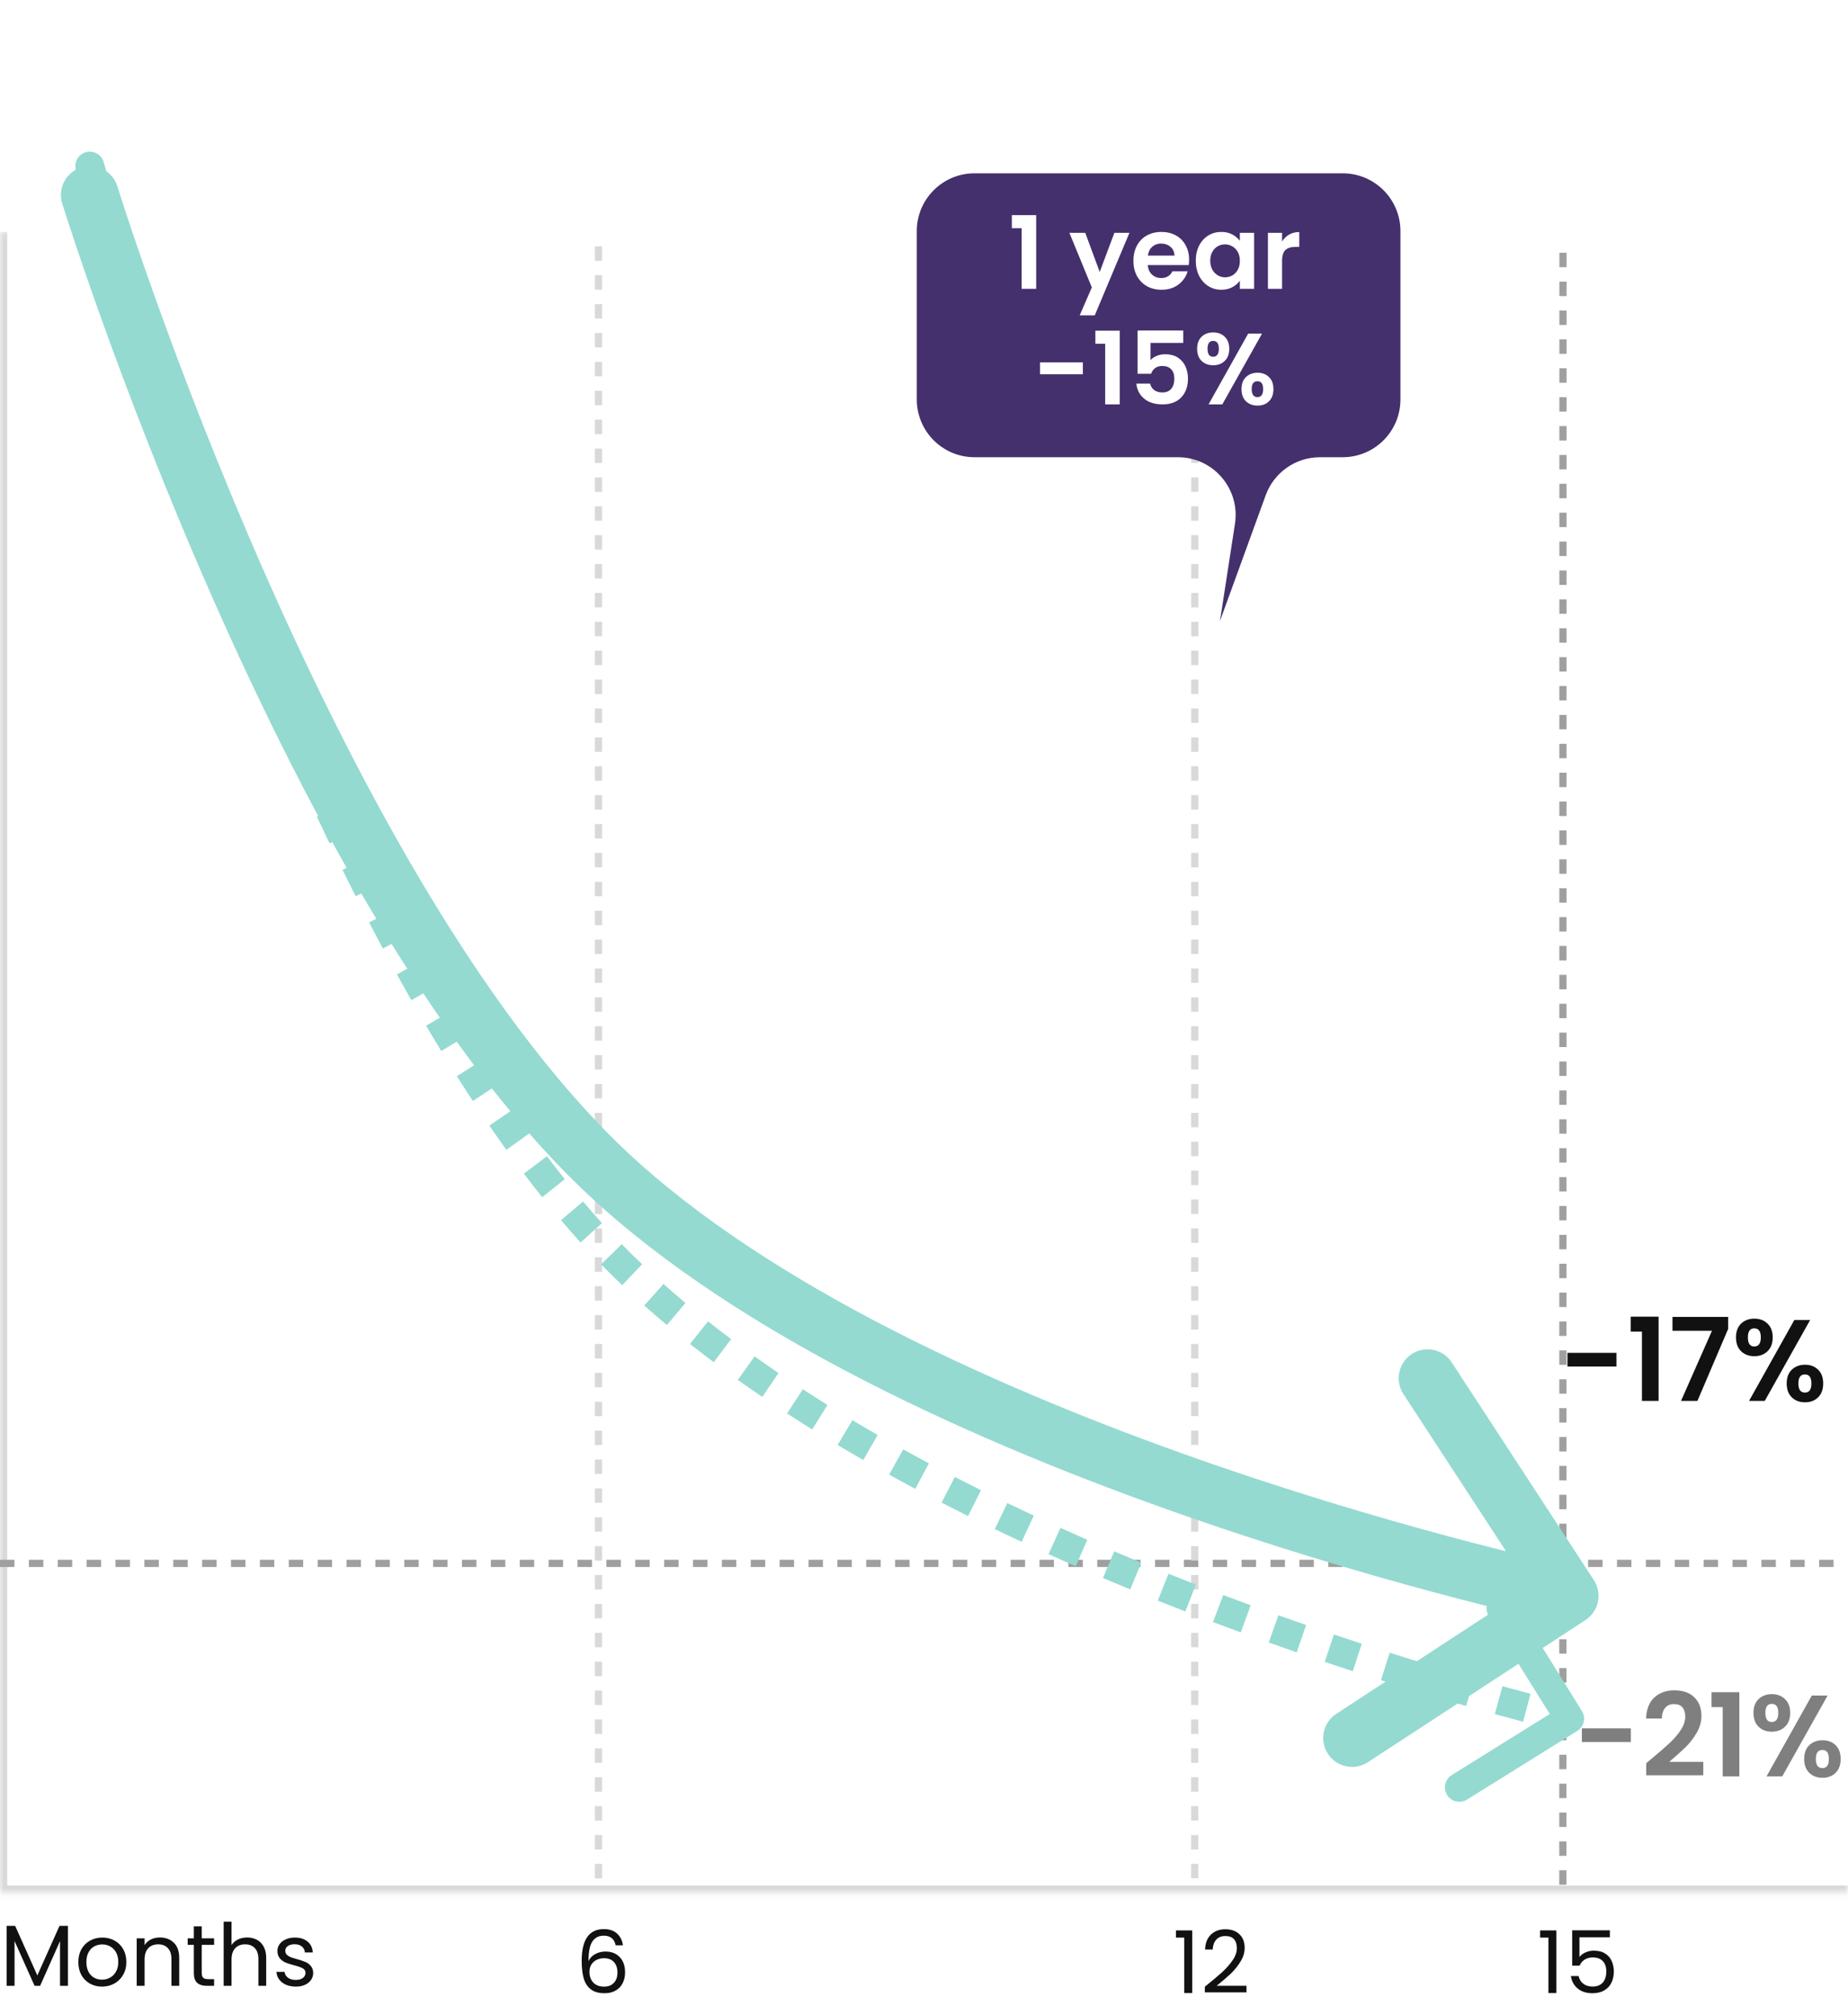 <svg width="256" height="279" viewBox="0 0 256 279" fill="none" xmlns="http://www.w3.org/2000/svg">
<path d="M9.408 266.696V275H8.316V268.808L5.556 275H4.788L2.016 268.796V275H0.924V266.696H2.1L5.172 273.56L8.244 266.696H9.408ZM14.128 275.108C13.512 275.108 12.952 274.968 12.448 274.688C11.952 274.408 11.56 274.012 11.272 273.5C10.992 272.98 10.852 272.38 10.852 271.7C10.852 271.028 10.996 270.436 11.284 269.924C11.58 269.404 11.98 269.008 12.484 268.736C12.988 268.456 13.552 268.316 14.176 268.316C14.8 268.316 15.364 268.456 15.868 268.736C16.372 269.008 16.768 269.4 17.056 269.912C17.352 270.424 17.5 271.02 17.5 271.7C17.5 272.38 17.348 272.98 17.044 273.5C16.748 274.012 16.344 274.408 15.832 274.688C15.32 274.968 14.752 275.108 14.128 275.108ZM14.128 274.148C14.52 274.148 14.888 274.056 15.232 273.872C15.576 273.688 15.852 273.412 16.06 273.044C16.276 272.676 16.384 272.228 16.384 271.7C16.384 271.172 16.28 270.724 16.072 270.356C15.864 269.988 15.592 269.716 15.256 269.54C14.92 269.356 14.556 269.264 14.164 269.264C13.764 269.264 13.396 269.356 13.06 269.54C12.732 269.716 12.468 269.988 12.268 270.356C12.068 270.724 11.968 271.172 11.968 271.7C11.968 272.236 12.064 272.688 12.256 273.056C12.456 273.424 12.72 273.7 13.048 273.884C13.376 274.06 13.736 274.148 14.128 274.148ZM22.14 268.304C22.94 268.304 23.588 268.548 24.084 269.036C24.58 269.516 24.828 270.212 24.828 271.124V275H23.748V271.28C23.748 270.624 23.584 270.124 23.256 269.78C22.928 269.428 22.48 269.252 21.912 269.252C21.336 269.252 20.876 269.432 20.532 269.792C20.196 270.152 20.028 270.676 20.028 271.364V275H18.936V268.424H20.028V269.36C20.244 269.024 20.536 268.764 20.904 268.58C21.28 268.396 21.692 268.304 22.14 268.304ZM27.944 269.324V273.2C27.944 273.52 28.012 273.748 28.148 273.884C28.284 274.012 28.52 274.076 28.855 274.076H29.66V275H28.675C28.067 275 27.611 274.86 27.308 274.58C27.003 274.3 26.852 273.84 26.852 273.2V269.324H26V268.424H26.852V266.768H27.944V268.424H29.66V269.324H27.944ZM34.247 268.304C34.743 268.304 35.191 268.412 35.591 268.628C35.991 268.836 36.303 269.152 36.527 269.576C36.759 270 36.875 270.516 36.875 271.124V275H35.795V271.28C35.795 270.624 35.631 270.124 35.303 269.78C34.975 269.428 34.527 269.252 33.959 269.252C33.383 269.252 32.923 269.432 32.579 269.792C32.243 270.152 32.075 270.676 32.075 271.364V275H30.983V266.12H32.075V269.36C32.291 269.024 32.587 268.764 32.963 268.58C33.347 268.396 33.775 268.304 34.247 268.304ZM40.986 275.108C40.482 275.108 40.03 275.024 39.63 274.856C39.23 274.68 38.914 274.44 38.682 274.136C38.45 273.824 38.322 273.468 38.298 273.068H39.426C39.458 273.396 39.61 273.664 39.882 273.872C40.162 274.08 40.526 274.184 40.974 274.184C41.39 274.184 41.718 274.092 41.958 273.908C42.198 273.724 42.318 273.492 42.318 273.212C42.318 272.924 42.19 272.712 41.934 272.576C41.678 272.432 41.282 272.292 40.746 272.156C40.258 272.028 39.858 271.9 39.546 271.772C39.242 271.636 38.978 271.44 38.754 271.184C38.538 270.92 38.43 270.576 38.43 270.152C38.43 269.816 38.53 269.508 38.73 269.228C38.93 268.948 39.214 268.728 39.582 268.568C39.95 268.4 40.37 268.316 40.842 268.316C41.57 268.316 42.158 268.5 42.606 268.868C43.054 269.236 43.294 269.74 43.326 270.38H42.234C42.21 270.036 42.07 269.76 41.814 269.552C41.566 269.344 41.23 269.24 40.806 269.24C40.414 269.24 40.102 269.324 39.87 269.492C39.638 269.66 39.522 269.88 39.522 270.152C39.522 270.368 39.59 270.548 39.726 270.692C39.87 270.828 40.046 270.94 40.254 271.028C40.47 271.108 40.766 271.2 41.142 271.304C41.614 271.432 41.998 271.56 42.294 271.688C42.59 271.808 42.842 271.992 43.05 272.24C43.266 272.488 43.378 272.812 43.386 273.212C43.386 273.572 43.286 273.896 43.086 274.184C42.886 274.472 42.602 274.7 42.234 274.868C41.874 275.028 41.458 275.108 40.986 275.108Z" fill="#111111"/>
<path d="M85.283 269.388C85.107 268.5 84.559 268.056 83.639 268.056C82.927 268.056 82.395 268.332 82.043 268.884C81.691 269.428 81.519 270.328 81.527 271.584C81.711 271.168 82.015 270.844 82.439 270.612C82.871 270.372 83.351 270.252 83.879 270.252C84.703 270.252 85.359 270.508 85.847 271.02C86.343 271.532 86.591 272.24 86.591 273.144C86.591 273.688 86.483 274.176 86.267 274.608C86.059 275.04 85.739 275.384 85.307 275.64C84.883 275.896 84.367 276.024 83.759 276.024C82.935 276.024 82.291 275.84 81.827 275.472C81.363 275.104 81.039 274.596 80.855 273.948C80.671 273.3 80.579 272.5 80.579 271.548C80.579 268.612 81.603 267.144 83.651 267.144C84.435 267.144 85.051 267.356 85.499 267.78C85.947 268.204 86.211 268.74 86.291 269.388H85.283ZM83.651 271.176C83.307 271.176 82.983 271.248 82.679 271.392C82.375 271.528 82.127 271.74 81.935 272.028C81.751 272.308 81.659 272.652 81.659 273.06C81.659 273.668 81.835 274.164 82.187 274.548C82.539 274.924 83.043 275.112 83.699 275.112C84.259 275.112 84.703 274.94 85.031 274.596C85.367 274.244 85.535 273.772 85.535 273.18C85.535 272.556 85.375 272.068 85.055 271.716C84.735 271.356 84.267 271.176 83.651 271.176Z" fill="#111111"/>
<path d="M162.901 268.32V267.324H165.157V276H164.053V268.32H162.901ZM166.901 275.124C167.917 274.308 168.713 273.64 169.289 273.12C169.865 272.592 170.349 272.044 170.741 271.476C171.141 270.9 171.341 270.336 171.341 269.784C171.341 269.264 171.213 268.856 170.957 268.56C170.709 268.256 170.305 268.104 169.745 268.104C169.201 268.104 168.777 268.276 168.473 268.62C168.177 268.956 168.017 269.408 167.993 269.976H166.937C166.969 269.08 167.241 268.388 167.753 267.9C168.265 267.412 168.925 267.168 169.733 267.168C170.557 267.168 171.209 267.396 171.689 267.852C172.177 268.308 172.421 268.936 172.421 269.736C172.421 270.4 172.221 271.048 171.821 271.68C171.429 272.304 170.981 272.856 170.477 273.336C169.973 273.808 169.329 274.36 168.545 274.992H172.673V275.904H166.901V275.124Z" fill="#111111"/>
<path d="M213.347 268.32V267.324H215.603V276H214.499V268.32H213.347ZM223.01 268.272H218.798V271.008C218.982 270.752 219.254 270.544 219.614 270.384C219.974 270.216 220.362 270.132 220.778 270.132C221.442 270.132 221.982 270.272 222.398 270.552C222.814 270.824 223.11 271.18 223.286 271.62C223.47 272.052 223.562 272.512 223.562 273C223.562 273.576 223.454 274.092 223.238 274.548C223.022 275.004 222.69 275.364 222.242 275.628C221.802 275.892 221.254 276.024 220.598 276.024C219.758 276.024 219.078 275.808 218.558 275.376C218.038 274.944 217.722 274.368 217.61 273.648H218.678C218.782 274.104 219.002 274.46 219.338 274.716C219.674 274.972 220.098 275.1 220.61 275.1C221.242 275.1 221.718 274.912 222.038 274.536C222.358 274.152 222.518 273.648 222.518 273.024C222.518 272.4 222.358 271.92 222.038 271.584C221.718 271.24 221.246 271.068 220.622 271.068C220.198 271.068 219.826 271.172 219.506 271.38C219.194 271.58 218.966 271.856 218.822 272.208H217.79V267.312H223.01V268.272Z" fill="#111111"/>
<mask id="path-5-inside-1_3879_13201" fill="white">
<path d="M0 32.113H256V262.113H0V32.113Z"/>
</mask>
<path d="M0 32.113H256V262.113H0V32.113Z" fill="white"/>
<path d="M0 262.113H-1V263.113H0V262.113ZM256 262.113V261.113H0V262.113V263.113H256V262.113ZM0 262.113H1V32.113H0H-1V262.113H0Z" fill="#D9D9D9" mask="url(#path-5-inside-1_3879_13201)"/>
<line y1="-0.5" x2="228.001" y2="-0.5" transform="matrix(0 -1 1 -0.002 83.406 260.113)" stroke="#D9D9D9" stroke-dasharray="2 2"/>
<line y1="216.5" x2="254" y2="216.5" stroke="#9F9F9F" stroke-dasharray="2 2"/>
<line y1="-0.5" x2="228" y2="-0.5" transform="matrix(8.07748e-05 -1 1 7.93761e-05 166 260.113)" stroke="#D9D9D9" stroke-dasharray="2 2"/>
<line y1="-0.5" x2="228" y2="-0.5" transform="matrix(8.07748e-05 -1 1 7.93761e-05 217 261)" stroke="#9F9F9F" stroke-dasharray="2 2"/>
<path d="M14.367 22.462C14.07 21.398 12.967 20.776 11.903 21.074C10.839 21.371 10.218 22.475 10.515 23.538L12.441 23L14.367 22.462ZM86.11 175.113L84.706 176.538L86.11 175.113ZM218.498 239.698C219.436 239.114 219.723 237.881 219.139 236.943L209.626 221.663C209.042 220.725 207.808 220.438 206.871 221.022C205.933 221.606 205.646 222.839 206.23 223.777L214.687 237.359L201.104 245.816C200.166 246.4 199.879 247.633 200.463 248.571C201.047 249.508 202.28 249.795 203.218 249.212L218.498 239.698ZM12.441 23C10.515 23.538 10.515 23.538 10.515 23.539C10.515 23.539 10.515 23.539 10.515 23.539C10.515 23.539 10.515 23.539 10.515 23.539C10.515 23.539 10.515 23.539 10.515 23.539C10.516 23.54 10.516 23.54 10.516 23.541C10.516 23.543 10.517 23.545 10.518 23.547C10.519 23.553 10.521 23.561 10.524 23.571C10.53 23.593 10.539 23.624 10.551 23.665C10.574 23.747 10.608 23.869 10.654 24.029C10.745 24.349 10.881 24.822 11.061 25.439L12.981 24.88L14.901 24.32C14.724 23.711 14.59 23.245 14.501 22.931C14.456 22.775 14.422 22.657 14.4 22.578C14.389 22.538 14.381 22.509 14.375 22.489C14.373 22.48 14.371 22.473 14.369 22.468C14.369 22.466 14.368 22.464 14.368 22.463C14.368 22.462 14.368 22.462 14.368 22.462C14.368 22.462 14.367 22.462 14.367 22.462C14.367 22.461 14.367 22.461 14.367 22.461C14.367 22.462 14.367 22.462 14.367 22.462C14.367 22.462 14.367 22.462 12.441 23ZM14.138 28.779L12.223 29.357C12.571 30.509 12.97 31.819 13.42 33.27L15.33 32.679L17.241 32.088C16.794 30.646 16.398 29.346 16.053 28.202L14.138 28.779ZM16.55 36.574L14.643 37.178C15.031 38.403 15.445 39.697 15.884 41.055L17.787 40.44L19.69 39.824C19.253 38.474 18.842 37.188 18.457 35.971L16.55 36.574ZM19.043 44.285L17.144 44.912C17.553 46.154 17.981 47.438 18.426 48.762L20.322 48.124L22.217 47.487C21.775 46.171 21.35 44.894 20.943 43.659L19.043 44.285ZM21.625 51.966L19.733 52.614C20.164 53.873 20.609 55.16 21.068 56.475L22.956 55.816L24.845 55.157C24.388 53.85 23.946 52.569 23.517 51.318L21.625 51.966ZM24.31 59.66L22.425 60.33C22.869 61.579 23.324 62.849 23.791 64.138L25.671 63.458L27.552 62.777C27.088 61.496 26.636 60.233 26.194 58.99L24.31 59.66ZM27.065 67.274L25.188 67.965C25.654 69.229 26.13 70.509 26.615 71.802L28.488 71.1L30.36 70.397C29.877 69.111 29.404 67.839 28.941 66.582L27.065 67.274ZM29.917 74.873L28.049 75.587C28.529 76.844 29.019 78.113 29.517 79.391L31.38 78.665L33.244 77.939C32.749 76.669 32.263 75.408 31.785 74.159L29.917 74.873ZM32.868 82.449L31.009 83.187C31.505 84.436 32.009 85.693 32.52 86.957L34.374 86.207L36.228 85.456C35.72 84.201 35.22 82.952 34.727 81.711L32.868 82.449ZM35.915 89.975L34.066 90.738C34.58 91.984 35.102 93.234 35.63 94.49L37.473 93.713L39.317 92.937C38.792 91.691 38.274 90.449 37.763 89.212L35.915 89.975ZM39.063 97.45L37.226 98.24C37.761 99.484 38.303 100.731 38.851 101.98L40.682 101.175L42.514 100.371C41.969 99.132 41.432 97.895 40.901 96.66L39.063 97.45ZM42.328 104.882L40.503 105.701C41.059 106.939 41.621 108.178 42.19 109.417L44.008 108.582L45.825 107.748C45.261 106.52 44.704 105.291 44.152 104.063L42.328 104.882ZM45.715 112.26L43.905 113.111C44.483 114.34 45.067 115.569 45.657 116.795L47.459 115.927L49.261 115.06C48.677 113.846 48.098 112.628 47.526 111.41L45.715 112.26ZM49.237 119.575L47.443 120.46C48.045 121.681 48.654 122.898 49.268 124.111L51.052 123.207L52.837 122.304C52.229 121.104 51.627 119.899 51.03 118.69L49.237 119.575ZM52.904 126.816L51.13 127.739C51.76 128.949 52.396 130.155 53.037 131.353L54.801 130.409L56.564 129.465C55.93 128.281 55.301 127.09 54.678 125.892L52.904 126.816ZM56.736 133.971L54.984 134.937C55.645 136.135 56.311 137.325 56.983 138.506L58.722 137.517L60.46 136.528C59.797 135.363 59.139 134.188 58.487 133.005L56.736 133.971ZM60.754 141.03L59.029 142.044C59.723 143.223 60.422 144.392 61.127 145.55L62.835 144.509L64.543 143.469C63.849 142.33 63.161 141.178 62.477 140.016L60.754 141.03ZM64.979 147.966L63.289 149.034C64.02 150.191 64.757 151.335 65.5 152.465L67.171 151.366L68.842 150.267C68.113 149.158 67.389 148.034 66.67 146.897L64.979 147.966ZM69.441 154.745L67.792 155.876C68.572 157.013 69.358 158.132 70.15 159.234L71.774 158.067L73.398 156.9C72.623 155.822 71.854 154.726 71.09 153.613L69.441 154.745ZM74.171 161.322L72.575 162.528C73.413 163.637 74.257 164.725 75.107 165.791L76.67 164.544L78.234 163.296C77.406 162.259 76.584 161.199 75.767 160.117L74.171 161.322ZM79.244 167.677L77.718 168.969C78.613 170.026 79.514 171.057 80.423 172.061L81.906 170.719L83.389 169.377C82.511 168.407 81.638 167.409 80.77 166.384L79.244 167.677ZM84.697 173.693L83.265 175.089C83.743 175.58 84.224 176.063 84.706 176.538L86.11 175.113L87.513 173.688C87.05 173.233 86.589 172.769 86.129 172.296L84.697 173.693ZM86.11 175.113L84.706 176.538C85.195 177.02 85.69 177.499 86.191 177.975L87.569 176.526L88.948 175.078C88.464 174.617 87.986 174.154 87.513 173.688L86.11 175.113ZM90.582 179.299L89.251 180.792C90.276 181.706 91.321 182.609 92.384 183.5L93.669 181.968L94.954 180.435C93.921 179.569 92.906 178.692 91.912 177.806L90.582 179.299ZM96.835 184.547L95.593 186.115C96.671 186.969 97.765 187.812 98.874 188.644L100.075 187.045L101.276 185.446C100.194 184.633 99.127 183.811 98.077 182.979L96.835 184.547ZM103.372 189.459L102.209 191.087C103.326 191.884 104.455 192.671 105.595 193.447L106.721 191.794L107.847 190.141C106.73 189.381 105.625 188.611 104.534 187.832L103.372 189.459ZM110.125 194.06L109.034 195.736C110.185 196.485 111.345 197.224 112.515 197.953L113.573 196.256L114.631 194.558C113.483 193.843 112.344 193.118 111.216 192.384L110.125 194.06ZM117.059 198.384L116.032 200.1C117.21 200.805 118.396 201.5 119.588 202.186L120.585 200.452L121.582 198.718C120.409 198.044 119.243 197.36 118.086 196.668L117.059 198.384ZM124.144 202.46L123.176 204.21C124.377 204.875 125.583 205.53 126.794 206.176L127.735 204.411L128.677 202.647C127.484 202.01 126.296 201.365 125.113 200.71L124.144 202.46ZM131.355 206.309L130.439 208.087C131.66 208.716 132.883 209.335 134.108 209.945L134.999 208.154L135.891 206.364C134.682 205.762 133.475 205.151 132.271 204.531L131.355 206.309ZM138.673 209.952L137.806 211.754C139.044 212.35 140.283 212.937 141.521 213.514L142.366 211.701L143.21 209.888C141.987 209.318 140.764 208.739 139.541 208.15L138.673 209.952ZM146.077 213.403L145.254 215.226C146.51 215.793 147.765 216.35 149.015 216.897L149.817 215.065L150.619 213.233C149.382 212.692 148.142 212.141 146.9 211.58L146.077 213.403ZM153.57 216.682L152.788 218.523C154.053 219.061 155.314 219.587 156.568 220.104L157.329 218.255L158.091 216.406C156.85 215.894 155.603 215.373 154.351 214.841L153.57 216.682ZM161.127 219.796L160.384 221.653C161.668 222.167 162.943 222.669 164.209 223.161L164.933 221.296L165.657 219.432C164.404 218.945 163.141 218.448 161.87 217.939L161.127 219.796ZM168.742 222.755L168.036 224.626C169.33 225.114 170.611 225.591 171.878 226.055L172.567 224.177L173.255 222.3C171.999 221.839 170.73 221.367 169.448 220.884L168.742 222.755ZM176.422 225.571L175.751 227.455C177.063 227.922 178.356 228.376 179.629 228.817L180.283 226.927L180.937 225.037C179.675 224.6 178.393 224.15 177.093 223.687L176.422 225.571ZM184.149 228.245L183.512 230.141C184.835 230.586 186.132 231.015 187.401 231.429L188.021 229.528L188.642 227.627C187.384 227.216 186.098 226.79 184.786 226.349L184.149 228.245ZM191.903 230.776L191.299 232.683C192.642 233.108 193.948 233.515 195.211 233.903L195.798 231.991L196.385 230.079C195.133 229.695 193.839 229.291 192.506 228.869L191.903 230.776ZM199.714 233.175L199.144 235.092C200.529 235.503 201.85 235.889 203.101 236.248L203.653 234.326L204.205 232.404C202.966 232.048 201.657 231.666 200.284 231.258L199.714 233.175ZM207.603 235.44L207.07 237.367C208.519 237.768 209.831 238.122 210.99 238.429L211.503 236.496L212.015 234.563C210.869 234.259 209.571 233.909 208.136 233.512L207.603 235.44ZM215.492 237.525L215.008 239.465C215.648 239.625 216.141 239.745 216.474 239.826C216.641 239.866 216.769 239.896 216.855 239.917C216.898 239.927 216.931 239.934 216.953 239.94C216.964 239.942 216.973 239.944 216.979 239.946C216.981 239.946 216.984 239.947 216.985 239.947C216.986 239.948 216.987 239.948 216.987 239.948C216.988 239.948 216.988 239.948 216.988 239.948C216.988 239.948 216.988 239.948 216.988 239.948C216.988 239.948 216.988 239.948 216.988 239.948C216.988 239.948 216.988 239.948 217.441 238C217.894 236.052 217.895 236.052 217.895 236.052L217.895 236.052C217.895 236.052 217.895 236.052 217.895 236.052C217.895 236.052 217.895 236.052 217.894 236.052C217.894 236.052 217.894 236.052 217.893 236.052C217.892 236.052 217.891 236.051 217.888 236.051C217.884 236.049 217.876 236.048 217.867 236.045C217.847 236.041 217.816 236.034 217.776 236.024C217.695 236.005 217.573 235.976 217.411 235.937C217.088 235.859 216.606 235.742 215.977 235.584L215.492 237.525Z" fill="#94DAD0"/>
<g filter="url(#filter0_d_3879_13201)">
<path d="M16.262 21.816C15.608 19.706 13.368 18.525 11.258 19.179C9.147 19.833 7.967 22.074 8.621 24.184L12.441 23L16.262 21.816ZM86.11 160.256L83.452 163.245L86.11 160.256ZM219.629 220.349C221.478 219.141 221.998 216.662 220.79 214.813L201.106 184.671C199.898 182.822 197.419 182.301 195.57 183.509C193.72 184.717 193.2 187.196 194.408 189.046L211.905 215.838L185.113 233.336C183.263 234.544 182.743 237.022 183.951 238.872C185.159 240.722 187.637 241.242 189.487 240.034L219.629 220.349ZM12.441 23C8.621 24.184 8.621 24.185 8.621 24.186C8.622 24.187 8.622 24.189 8.623 24.191C8.624 24.194 8.625 24.2 8.628 24.206C8.632 24.22 8.638 24.239 8.646 24.264C8.662 24.315 8.685 24.389 8.715 24.487C8.777 24.681 8.867 24.968 8.987 25.341C9.226 26.089 9.581 27.185 10.047 28.59C10.98 31.401 12.357 35.45 14.144 40.426C17.716 50.373 22.93 64.041 29.5 78.918C42.558 108.486 61.261 143.52 83.452 163.245L86.11 160.256L88.767 157.266C67.981 138.79 49.85 105.196 36.818 75.686C30.343 61.025 25.199 47.541 21.673 37.722C19.911 32.815 18.555 28.827 17.641 26.072C17.184 24.694 16.837 23.624 16.606 22.902C16.49 22.541 16.404 22.267 16.346 22.084C16.317 21.993 16.296 21.924 16.282 21.879C16.275 21.857 16.27 21.84 16.267 21.83C16.265 21.825 16.264 21.821 16.263 21.819C16.263 21.817 16.262 21.817 16.262 21.816C16.262 21.816 16.262 21.816 12.441 23ZM86.11 160.256L83.452 163.245C105.566 182.902 139.04 197.294 166.595 206.737C180.442 211.483 192.928 215.022 201.955 217.376C206.47 218.554 210.124 219.436 212.655 220.025C213.92 220.319 214.905 220.54 215.577 220.688C215.912 220.763 216.17 220.818 216.345 220.856C216.433 220.875 216.5 220.889 216.546 220.899C216.569 220.904 216.587 220.908 216.599 220.91C216.605 220.912 216.61 220.913 216.613 220.913C216.615 220.914 216.617 220.914 216.618 220.914C216.619 220.915 216.62 220.915 217.441 217C218.263 213.085 218.263 213.085 218.263 213.085C218.263 213.085 218.262 213.085 218.261 213.085C218.259 213.085 218.256 213.084 218.252 213.083C218.243 213.081 218.228 213.078 218.209 213.074C218.169 213.065 218.109 213.053 218.028 213.035C217.866 213 217.622 212.947 217.301 212.876C216.657 212.734 215.702 212.52 214.467 212.233C211.998 211.658 208.414 210.793 203.974 209.635C195.091 207.319 182.803 203.835 169.189 199.17C141.823 189.791 109.631 175.811 88.767 157.266L86.11 160.256Z" fill="#94DAD0"/>
</g>
<path d="M223.92 187.344V189.232H217.136V187.344H223.92ZM225.904 184.4V182.336H229.76V194H227.456V184.4H225.904ZM239.397 184.032L235.141 194H232.869L237.157 184.288H231.685V182.368H239.397V184.032ZM240.483 185.2C240.483 184.389 240.717 183.755 241.187 183.296C241.667 182.837 242.28 182.608 243.027 182.608C243.773 182.608 244.381 182.837 244.851 183.296C245.331 183.755 245.571 184.389 245.571 185.2C245.571 186.021 245.331 186.661 244.851 187.12C244.381 187.579 243.773 187.808 243.027 187.808C242.28 187.808 241.667 187.579 241.187 187.12C240.717 186.661 240.483 186.021 240.483 185.2ZM250.755 182.8L244.467 194H242.291L248.563 182.8H250.755ZM243.011 183.952C242.424 183.952 242.131 184.368 242.131 185.2C242.131 186.043 242.424 186.464 243.011 186.464C243.299 186.464 243.523 186.363 243.683 186.16C243.843 185.947 243.923 185.627 243.923 185.2C243.923 184.368 243.619 183.952 243.011 183.952ZM247.507 191.584C247.507 190.763 247.741 190.128 248.211 189.68C248.691 189.221 249.304 188.992 250.051 188.992C250.797 188.992 251.4 189.221 251.859 189.68C252.328 190.128 252.563 190.763 252.563 191.584C252.563 192.405 252.328 193.045 251.859 193.504C251.4 193.963 250.797 194.192 250.051 194.192C249.293 194.192 248.68 193.963 248.211 193.504C247.741 193.045 247.507 192.405 247.507 191.584ZM250.035 190.336C249.427 190.336 249.123 190.752 249.123 191.584C249.123 192.427 249.427 192.848 250.035 192.848C250.632 192.848 250.931 192.427 250.931 191.584C250.931 190.752 250.632 190.336 250.035 190.336Z" fill="#111111"/>
<path d="M225.92 239.344V241.232H219.136V239.344H225.92ZM228.88 243.472C229.904 242.619 230.72 241.909 231.328 241.344C231.936 240.768 232.443 240.171 232.848 239.552C233.253 238.933 233.456 238.325 233.456 237.728C233.456 237.184 233.328 236.757 233.072 236.448C232.816 236.139 232.421 235.984 231.888 235.984C231.355 235.984 230.944 236.165 230.656 236.528C230.368 236.88 230.219 237.365 230.208 237.984H228.032C228.075 236.704 228.453 235.733 229.168 235.072C229.893 234.411 230.811 234.08 231.92 234.08C233.136 234.08 234.069 234.405 234.72 235.056C235.371 235.696 235.696 236.544 235.696 237.6C235.696 238.432 235.472 239.227 235.024 239.984C234.576 240.741 234.064 241.403 233.488 241.968C232.912 242.523 232.16 243.195 231.232 243.984H235.952V245.84H228.048V244.176L228.88 243.472ZM237.092 236.4V234.336H240.948V246H238.644V236.4H237.092ZM242.905 237.2C242.905 236.389 243.139 235.755 243.609 235.296C244.089 234.837 244.702 234.608 245.449 234.608C246.195 234.608 246.803 234.837 247.273 235.296C247.753 235.755 247.993 236.389 247.993 237.2C247.993 238.021 247.753 238.661 247.273 239.12C246.803 239.579 246.195 239.808 245.449 239.808C244.702 239.808 244.089 239.579 243.609 239.12C243.139 238.661 242.905 238.021 242.905 237.2ZM253.177 234.8L246.889 246H244.713L250.985 234.8H253.177ZM245.433 235.952C244.846 235.952 244.553 236.368 244.553 237.2C244.553 238.043 244.846 238.464 245.433 238.464C245.721 238.464 245.945 238.363 246.105 238.16C246.265 237.947 246.345 237.627 246.345 237.2C246.345 236.368 246.041 235.952 245.433 235.952ZM249.929 243.584C249.929 242.763 250.163 242.128 250.633 241.68C251.113 241.221 251.726 240.992 252.473 240.992C253.219 240.992 253.822 241.221 254.281 241.68C254.75 242.128 254.985 242.763 254.985 243.584C254.985 244.405 254.75 245.045 254.281 245.504C253.822 245.963 253.219 246.192 252.473 246.192C251.715 246.192 251.102 245.963 250.633 245.504C250.163 245.045 249.929 244.405 249.929 243.584ZM252.457 242.336C251.849 242.336 251.545 242.752 251.545 243.584C251.545 244.427 251.849 244.848 252.457 244.848C253.054 244.848 253.353 244.427 253.353 243.584C253.353 242.752 253.054 242.336 252.457 242.336Z" fill="#7F7F7F"/>
<g filter="url(#filter1_d_3879_13201)">
<path d="M127 22C127 17.582 130.582 14 135 14H186C190.418 14 194 17.582 194 22V45.317C194 49.735 190.418 53.317 186 53.317H182.853C179.489 53.317 176.485 55.421 175.335 58.583L169 76L171.077 62.537C171.825 57.69 168.075 53.317 163.171 53.317H135C130.582 53.317 127 49.735 127 45.317V22Z" fill="#44306C"/>
<path d="M140.167 21.6V19.794H143.541V30H141.525V21.6H140.167ZM156.457 22.244L151.655 33.668H149.569L151.249 29.804L148.141 22.244H150.339L152.341 27.662L154.371 22.244H156.457ZM164.724 25.954C164.724 26.234 164.705 26.486 164.668 26.71H158.998C159.045 27.27 159.241 27.709 159.586 28.026C159.931 28.343 160.356 28.502 160.86 28.502C161.588 28.502 162.106 28.189 162.414 27.564H164.528C164.304 28.311 163.875 28.927 163.24 29.412C162.605 29.888 161.826 30.126 160.902 30.126C160.155 30.126 159.483 29.963 158.886 29.636C158.298 29.3 157.836 28.829 157.5 28.222C157.173 27.615 157.01 26.915 157.01 26.122C157.01 25.319 157.173 24.615 157.5 24.008C157.827 23.401 158.284 22.935 158.872 22.608C159.46 22.281 160.137 22.118 160.902 22.118C161.639 22.118 162.297 22.277 162.876 22.594C163.464 22.911 163.917 23.364 164.234 23.952C164.561 24.531 164.724 25.198 164.724 25.954ZM162.694 25.394C162.685 24.89 162.503 24.489 162.148 24.19C161.793 23.882 161.359 23.728 160.846 23.728C160.361 23.728 159.95 23.877 159.614 24.176C159.287 24.465 159.087 24.871 159.012 25.394H162.694ZM165.65 26.094C165.65 25.31 165.804 24.615 166.112 24.008C166.43 23.401 166.854 22.935 167.386 22.608C167.928 22.281 168.53 22.118 169.192 22.118C169.771 22.118 170.275 22.235 170.704 22.468C171.143 22.701 171.493 22.995 171.754 23.35V22.244H173.728V30H171.754V28.866C171.502 29.23 171.152 29.533 170.704 29.776C170.266 30.009 169.757 30.126 169.178 30.126C168.525 30.126 167.928 29.958 167.386 29.622C166.854 29.286 166.43 28.815 166.112 28.208C165.804 27.592 165.65 26.887 165.65 26.094ZM171.754 26.122C171.754 25.646 171.661 25.24 171.474 24.904C171.288 24.559 171.036 24.297 170.718 24.12C170.401 23.933 170.06 23.84 169.696 23.84C169.332 23.84 168.996 23.929 168.688 24.106C168.38 24.283 168.128 24.545 167.932 24.89C167.746 25.226 167.652 25.627 167.652 26.094C167.652 26.561 167.746 26.971 167.932 27.326C168.128 27.671 168.38 27.937 168.688 28.124C169.006 28.311 169.342 28.404 169.696 28.404C170.06 28.404 170.401 28.315 170.718 28.138C171.036 27.951 171.288 27.69 171.474 27.354C171.661 27.009 171.754 26.598 171.754 26.122ZM177.603 23.448C177.855 23.037 178.181 22.715 178.583 22.482C178.993 22.249 179.46 22.132 179.983 22.132V24.19H179.465C178.849 24.19 178.382 24.335 178.065 24.624C177.757 24.913 177.603 25.417 177.603 26.136V30H175.643V22.244H177.603V23.448ZM150.004 40.176V41.828H144.068V40.176H150.004ZM151.74 37.6V35.794H155.114V46H153.098V37.6H151.74ZM163.911 37.488H159.375V39.882C159.571 39.639 159.851 39.443 160.215 39.294C160.579 39.135 160.966 39.056 161.377 39.056C162.123 39.056 162.735 39.219 163.211 39.546C163.687 39.873 164.032 40.293 164.247 40.806C164.461 41.31 164.569 41.851 164.569 42.43C164.569 43.503 164.261 44.367 163.645 45.02C163.038 45.673 162.17 46 161.041 46C159.977 46 159.127 45.734 158.493 45.202C157.858 44.67 157.499 43.975 157.415 43.116H159.319C159.403 43.489 159.589 43.788 159.879 44.012C160.177 44.236 160.555 44.348 161.013 44.348C161.563 44.348 161.979 44.175 162.259 43.83C162.539 43.485 162.679 43.027 162.679 42.458C162.679 41.879 162.534 41.441 162.245 41.142C161.965 40.834 161.549 40.68 160.999 40.68C160.607 40.68 160.28 40.778 160.019 40.974C159.757 41.17 159.571 41.431 159.459 41.758H157.583V35.766H163.911V37.488ZM165.836 38.3C165.836 37.591 166.042 37.035 166.452 36.634C166.872 36.233 167.409 36.032 168.062 36.032C168.716 36.032 169.248 36.233 169.658 36.634C170.078 37.035 170.288 37.591 170.288 38.3C170.288 39.019 170.078 39.579 169.658 39.98C169.248 40.381 168.716 40.582 168.062 40.582C167.409 40.582 166.872 40.381 166.452 39.98C166.042 39.579 165.836 39.019 165.836 38.3ZM174.824 36.2L169.322 46H167.418L172.906 36.2H174.824ZM168.048 37.208C167.535 37.208 167.278 37.572 167.278 38.3C167.278 39.037 167.535 39.406 168.048 39.406C168.3 39.406 168.496 39.317 168.636 39.14C168.776 38.953 168.846 38.673 168.846 38.3C168.846 37.572 168.58 37.208 168.048 37.208ZM171.982 43.886C171.982 43.167 172.188 42.612 172.598 42.22C173.018 41.819 173.555 41.618 174.208 41.618C174.862 41.618 175.389 41.819 175.79 42.22C176.201 42.612 176.406 43.167 176.406 43.886C176.406 44.605 176.201 45.165 175.79 45.566C175.389 45.967 174.862 46.168 174.208 46.168C173.546 46.168 173.009 45.967 172.598 45.566C172.188 45.165 171.982 44.605 171.982 43.886ZM174.194 42.794C173.662 42.794 173.396 43.158 173.396 43.886C173.396 44.623 173.662 44.992 174.194 44.992C174.717 44.992 174.978 44.623 174.978 43.886C174.978 43.158 174.717 42.794 174.194 42.794Z" fill="white"/>
</g>
<defs>
<filter id="filter0_d_3879_13201" x="4.441" y="18.999" width="221" height="229.686" filterUnits="userSpaceOnUse" color-interpolation-filters="sRGB">
<feFlood flood-opacity="0" result="BackgroundImageFix"/>
<feColorMatrix in="SourceAlpha" type="matrix" values="0 0 0 0 0 0 0 0 0 0 0 0 0 0 0 0 0 0 127 0" result="hardAlpha"/>
<feOffset dy="4"/>
<feGaussianBlur stdDeviation="2"/>
<feComposite in2="hardAlpha" operator="out"/>
<feColorMatrix type="matrix" values="0 0 0 0 0.314 0 0 0 0 0.543 0 0 0 0 0.516 0 0 0 0.3 0"/>
<feBlend mode="normal" in2="BackgroundImageFix" result="effect1_dropShadow_3879_13201"/>
<feBlend mode="normal" in="SourceGraphic" in2="effect1_dropShadow_3879_13201" result="shape"/>
</filter>
<filter id="filter1_d_3879_13201" x="103" y="0" width="115" height="110" filterUnits="userSpaceOnUse" color-interpolation-filters="sRGB">
<feFlood flood-opacity="0" result="BackgroundImageFix"/>
<feColorMatrix in="SourceAlpha" type="matrix" values="0 0 0 0 0 0 0 0 0 0 0 0 0 0 0 0 0 0 127 0" result="hardAlpha"/>
<feOffset dy="10"/>
<feGaussianBlur stdDeviation="12"/>
<feComposite in2="hardAlpha" operator="out"/>
<feColorMatrix type="matrix" values="0 0 0 0 0.086 0 0 0 0 0.086 0 0 0 0 0.086 0 0 0 0.1 0"/>
<feBlend mode="normal" in2="BackgroundImageFix" result="effect1_dropShadow_3879_13201"/>
<feBlend mode="normal" in="SourceGraphic" in2="effect1_dropShadow_3879_13201" result="shape"/>
</filter>
</defs>
</svg>
